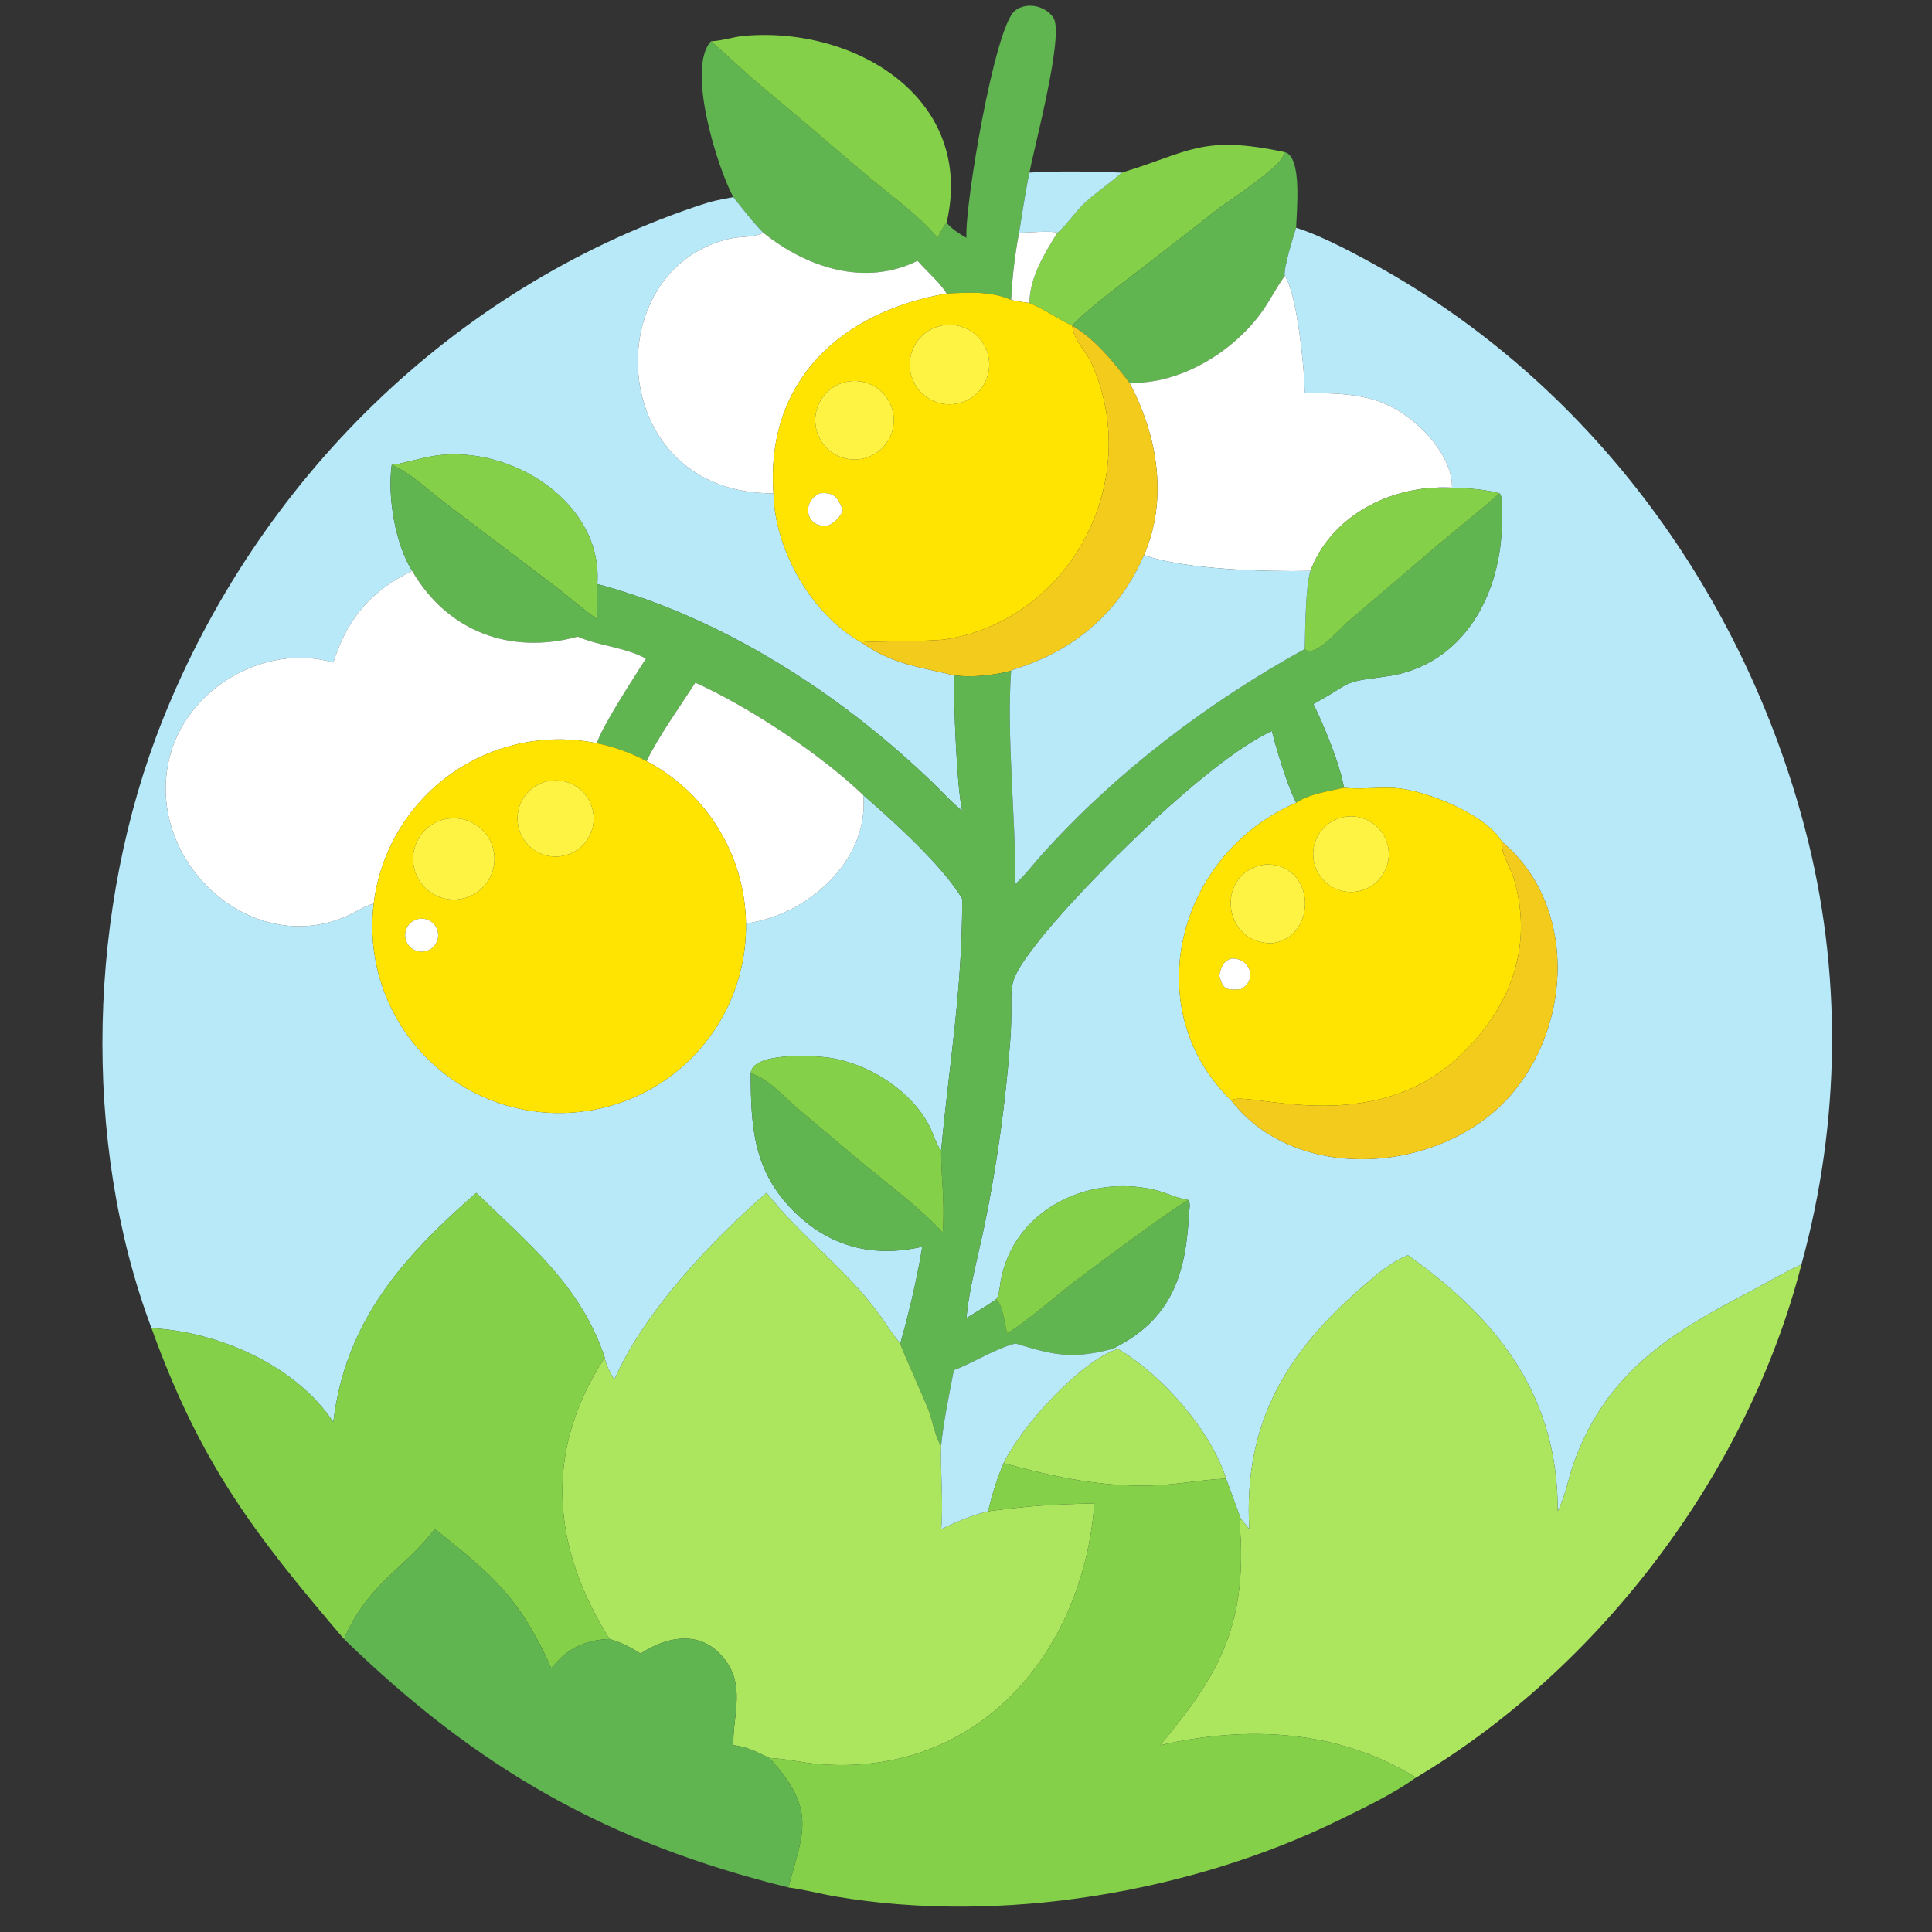 <?xml version="1.0" encoding="utf-8" ?>
<svg xmlns="http://www.w3.org/2000/svg" xmlns:xlink="http://www.w3.org/1999/xlink" width="1024" height="1024">
	<rect width="100%" height="100%" fill="#333333" stroke="none"/>
	<path fill="#60B550" transform="scale(2 2)" d="M194.331 52.241C190.177 44.603 181.811 18.067 188.415 10.934C193.216 15.062 197.356 19.193 202.673 23.579C212.024 31.293 221.123 39.231 230.394 47.026C236.424 52.096 243.423 56.977 248.457 63.031C249.173 61.774 249.899 60.08 250.854 59.03C252.408 60.825 254.103 61.848 256.124 63.031C255.568 54.956 263.534 7.174 268.95 2.85C272.026 0.393 277.076 1.511 279.168 4.706C282.077 9.149 274.063 38.967 272.82 45.742C271.68 51.001 270.959 56.374 270.061 61.681C268.959 67.548 268.243 73.524 267.958 79.487C262.57 77.078 256.578 77.502 250.854 77.796C249.706 75.537 245.076 71.349 243.155 69.111C229.254 76.013 213.844 70.967 202.294 61.681C199.343 58.718 196.962 55.463 194.331 52.241Z"/>
	<path fill="#84D149" transform="scale(2 2)" d="M188.415 10.934C191.465 10.818 194.355 9.736 197.384 9.481C227.033 6.986 258.48 26.338 250.854 59.03C249.899 60.08 249.173 61.774 248.457 63.031C243.423 56.977 236.424 52.096 230.394 47.026C221.123 39.231 212.024 31.293 202.673 23.579C197.356 19.193 193.216 15.062 188.415 10.934Z"/>
	<path fill="#84D149" transform="scale(2 2)" d="M340.463 40.313L340.197 40.631C340.755 43.438 325.393 53.371 322.652 55.475L304.822 69.371C301.145 72.242 286.674 82.995 284.155 86.312C280.284 84.48 276.848 82 272.82 80.299C272.832 73.593 276.774 67.225 280.208 61.681C281.751 60.681 285.272 55.911 286.947 54.267C290.163 51.107 294 48.794 297.266 45.742C315.085 40.387 318.374 35.6 340.463 40.313Z"/>
	<path fill="#60B550" transform="scale(2 2)" d="M284.155 86.312C286.674 82.995 301.145 72.242 304.822 69.371L322.652 55.475C325.393 53.371 340.755 43.438 340.197 40.631L340.463 40.313C345.183 41.498 343.592 56.075 343.49 60.36C342.748 62.67 340.107 71.132 340.463 73.123C338.173 76.322 336.446 79.877 334.126 83.035C326.494 93.421 312.601 101.915 299.311 101.427C294.918 95.759 290.409 90.021 284.155 86.312L284.155 86.312Z"/>
	<path fill="#B8E9F9" transform="scale(2 2)" d="M270.061 61.681C270.959 56.374 271.68 51.001 272.82 45.742C279.576 45.269 290.319 45.427 297.266 45.742C294 48.794 290.163 51.107 286.947 54.267C285.272 55.911 281.751 60.681 280.208 61.681C278.713 61.066 272.234 61.669 270.061 61.681Z"/>
	<path fill="#B8E9F9" transform="scale(2 2)" d="M194.331 52.241C196.962 55.463 199.343 58.718 202.294 61.681C199.546 63.025 196.382 62.574 193.465 63.238C157.846 71.349 160.742 131.032 204.977 130.736C205.301 145.627 214.988 162.899 228.329 170.258C236.484 176.1 243.74 176.716 252.77 178.963C252.797 186.606 253.468 208.125 254.998 214.854C252.118 212.619 249.675 209.808 247.048 207.283C222.431 183.619 191.364 163.644 158.298 154.767C159.846 133.238 135.35 117.66 115.101 120.799C111.439 121.367 107.892 122.586 104.256 123.145L103.809 123.211C102.632 131.686 104.783 144.276 109.22 151.293C99.035 156.184 92.715 163.04 88.938 173.779L88.327 175.564C70.579 170.411 50.306 181.932 45.23 199.644C37.365 227.086 65.949 254.471 92.212 242.639C94.307 241.695 96.859 239.949 99.036 239.497C96.81 257.852 104.997 275.917 120.265 286.343C135.533 296.77 155.339 297.82 171.624 289.067C187.91 280.314 197.961 263.216 197.689 244.729C213.824 242.63 230.445 228.112 228.766 210.711C236.287 217.198 250.136 229.705 254.998 238.243C255.032 262.559 251.562 281.705 249.427 304.814C248.274 303.693 247.374 300.671 246.646 299.126C241.946 289.149 229.85 281.493 218.888 280.196C214.81 279.713 199.32 278.887 198.954 284.445C198.962 298.65 199.658 310.379 210.434 321.069C220.011 330.57 231.692 333.348 244.417 330.394C243.028 338.885 240.945 347.73 238.595 356.03L238.447 355.861C236.534 353.626 234.918 351.008 233.198 348.614C224.483 336.48 212.293 327.77 203.15 316.112C188.346 328.914 170.401 348.12 162.802 365.662C161.892 364.106 160.438 361.544 160.262 359.756C153.803 340.525 140.139 329.661 126.218 316.112C106.751 333.127 91.563 350.086 88.327 376.865C78.291 361.734 57.776 352.9 40.148 351.98C21.467 302.214 23.306 240.315 43.126 190.723C68.45 127.356 119.764 76.626 184.445 54.719C188.993 53.178 189.99 53.056 194.331 52.241Z"/>
	<path fill="#B8E9F9" transform="scale(2 2)" d="M340.463 73.123C340.107 71.132 342.748 62.67 343.49 60.36C350.532 62.543 360.344 67.858 366.879 71.573C422.693 103.298 462.141 157.933 478.325 219.545C488.289 257.477 487.807 297.227 477.404 335.097C472.576 337.309 467.968 340.095 463.259 342.557C442.726 353.292 425.926 363.693 417.256 387.159C415.621 391.584 414.958 396.263 412.809 400.501C412.928 370.302 397.345 349.885 373.126 332.652C368.782 334.364 365.105 337.546 361.592 340.553C340.61 358.515 329.522 377.35 331.072 405.225L328.796 402.443L324.921 391.855C321.01 379.235 307.942 364.31 296.259 357.481L294.764 357.481L295.091 357.322C310.58 349.632 314.225 337.629 315.078 321.912C315.142 320.724 315.542 319.102 315.005 318.048C311.807 317.551 308.951 316.008 305.821 315.285C288.042 311.179 268.541 320.822 265.194 339.517C264.956 340.845 264.835 343.342 263.98 344.337C261.454 346.117 258.757 347.675 256.124 349.291C256.735 341.695 259.477 331.75 261.043 324.05C264.267 308.201 266.526 291.841 267.725 275.695C268.849 260.567 265.493 262.073 274.487 250.375C285.658 235.845 319.623 201.724 337.051 193.711C338.534 199.448 340.934 207.481 343.49 212.739C311.75 226.498 301.454 267.55 326.282 291.615C343.695 314.172 382.643 311.095 400.732 289.779C416.765 270.885 417.709 239.544 398.005 223.029C393.831 215.798 377.663 209.332 369.674 208.819C365.172 208.53 360.648 209.278 356.157 208.752C355.204 202.788 350.832 192.16 348.053 186.562C358.883 180.72 354.735 180.903 367.109 179.294C387.854 176.597 398.035 157.334 398.037 137.82C398.037 136.291 398.372 131.709 397.401 130.736C392.163 129.336 386.255 129.23 380.863 129.22C382.136 128.989 383.516 129.163 384.806 129.22L384.807 128.962C384.791 123.502 381.01 117.855 377.257 114.131C367.559 104.51 358.476 104.166 345.756 104.185C345.793 98.435 343.703 77.444 340.463 73.123Z"/>
	<path fill="white" transform="scale(2 2)" d="M270.061 61.681C272.234 61.669 278.713 61.066 280.208 61.681C276.774 67.225 272.832 73.593 272.82 80.299C271.191 80.076 269.556 79.886 267.958 79.487C268.243 73.524 268.959 67.548 270.061 61.681Z"/>
	<path fill="white" transform="scale(2 2)" d="M204.977 130.736C160.742 131.032 157.846 71.349 193.465 63.238C196.382 62.574 199.546 63.025 202.294 61.681C213.844 70.967 229.254 76.013 243.155 69.111C245.076 71.349 249.706 75.537 250.854 77.796C222.77 82.655 202.858 101.08 204.977 130.736Z"/>
	<path fill="white" transform="scale(2 2)" d="M299.311 101.427C312.601 101.915 326.494 93.421 334.126 83.035C336.446 79.877 338.173 76.322 340.463 73.123C343.703 77.444 345.793 98.435 345.756 104.185C358.476 104.166 367.559 104.51 377.257 114.131C381.01 117.855 384.791 123.502 384.807 128.962L384.806 129.22C383.516 129.163 382.136 128.989 380.863 129.22C366.704 129.675 352.41 137.565 347.284 151.293C335.78 151.547 314.118 150.992 303.171 147.113C309.634 132.308 306.733 115.275 299.311 101.427Z"/>
	<path fill="#FEE400" transform="scale(2 2)" d="M204.977 130.736C202.858 101.08 222.77 82.655 250.854 77.796C256.578 77.502 262.57 77.078 267.958 79.487C269.556 79.886 271.191 80.076 272.82 80.299C276.848 82 280.284 84.48 284.155 86.312L284.155 86.312C284.469 90.114 287.835 93.051 289.34 96.421C303.026 127.06 284.115 163.963 250.745 169.408C246.773 170.056 229.205 169.883 228.329 170.258C214.988 162.899 205.301 145.627 204.977 130.736ZM249.322 86.332C243.704 87.589 240.135 93.123 241.307 98.76C242.48 104.396 247.96 108.048 253.613 106.96C257.346 106.241 260.403 103.567 261.611 99.963C262.82 96.358 261.993 92.382 259.447 89.559C256.901 86.735 253.032 85.502 249.322 86.332ZM224.473 101.154C218.886 102.237 215.205 107.606 216.207 113.208C217.21 118.811 222.526 122.569 228.142 121.647C231.847 121.039 234.938 118.482 236.23 114.956C237.523 111.431 236.816 107.482 234.381 104.623C231.946 101.765 228.16 100.439 224.473 101.154ZM217.187 130.736C211.772 133.46 214.191 140.613 219.79 139.138C221.551 138.076 222.513 137.181 223.351 135.291C222.14 131.82 220.959 130.32 217.187 130.736Z"/>
	<path fill="#FEF342" transform="scale(2 2)" d="M253.613 106.96C247.96 108.048 242.48 104.396 241.307 98.76C240.135 93.123 243.704 87.589 249.322 86.332C253.032 85.502 256.901 86.735 259.447 89.559C261.993 92.382 262.82 96.358 261.611 99.963C260.403 103.567 257.346 106.241 253.613 106.96Z"/>
	<path fill="#F3CB1C" transform="scale(2 2)" d="M284.155 86.312C290.409 90.021 294.918 95.759 299.311 101.427C306.733 115.275 309.634 132.308 303.171 147.113C292.214 172.737 268.367 177.011 267.958 177.75C263.337 178.98 257.496 179.631 252.77 178.963C243.74 176.716 236.484 176.1 228.329 170.258C229.205 169.883 246.773 170.056 250.745 169.408C284.115 163.963 303.026 127.06 289.34 96.421C287.835 93.051 284.469 90.114 284.155 86.312Z"/>
	<path fill="#FEF342" transform="scale(2 2)" d="M228.142 121.647C222.526 122.569 217.21 118.811 216.207 113.208C215.205 107.606 218.886 102.237 224.473 101.154C228.16 100.439 231.946 101.765 234.381 104.623C236.816 107.482 237.523 111.431 236.23 114.956C234.938 118.482 231.847 121.039 228.142 121.647Z"/>
	<path fill="#84D149" transform="scale(2 2)" d="M103.809 123.211L104.256 123.145C107.892 122.586 111.439 121.367 115.101 120.799C135.35 117.66 159.846 133.238 158.298 154.767C158.235 157.892 158.21 161.002 158.298 164.127C154.277 161.344 150.613 158.011 146.706 155.062L117.894 133.252C113.312 129.789 109.118 125.557 103.809 123.211Z"/>
	<path fill="#60B550" transform="scale(2 2)" d="M109.22 151.293C104.783 144.276 102.632 131.686 103.809 123.211C109.118 125.557 113.312 129.789 117.894 133.252L146.706 155.062C150.613 158.011 154.277 161.344 158.298 164.127C158.21 161.002 158.235 157.892 158.298 154.767C191.364 163.644 222.431 183.619 247.048 207.283C249.675 209.808 252.118 212.619 254.998 214.854C253.468 208.125 252.797 186.606 252.77 178.963C257.496 179.631 263.337 178.98 267.958 177.75C266.727 194.757 269.134 216.549 269.107 234.226C271.691 231.911 273.777 229.071 276.091 226.492C295.654 204.691 320.101 186.13 345.756 172.001C348.249 174.675 354.937 166.695 357.294 164.686L378.055 146.981C384.422 141.469 391.061 136.301 397.401 130.736C398.372 131.709 398.037 136.291 398.037 137.82C398.035 157.334 387.854 176.597 367.109 179.294C354.735 180.903 358.883 180.72 348.053 186.562C350.832 192.16 355.204 202.788 356.157 208.752C352.131 209.702 346.974 210.37 343.49 212.739C340.934 207.481 338.534 199.448 337.051 193.711C319.623 201.724 285.658 235.845 274.487 250.375C265.493 262.073 268.849 260.567 267.725 275.695C266.526 291.841 264.267 308.201 261.043 324.05C259.477 331.75 256.735 341.695 256.124 349.291C258.757 347.675 261.454 346.117 263.98 344.337C265.876 345.939 266.153 350.943 266.937 353.35C272.97 349.569 279.373 343.758 285.149 339.35C287.991 337.181 312.589 318.796 315.005 318.048C315.542 319.102 315.142 320.724 315.078 321.912C314.225 337.629 310.58 349.632 295.091 357.322L294.764 357.481C284.237 360.235 279.269 359.183 269.107 356.03C263.298 357.586 258.362 361.013 252.77 363.108C251.553 369.641 250.092 376.338 249.427 382.946L249.149 382.877C247.836 380.283 247.176 377.049 246.277 374.266C245.488 371.822 238.5 356.665 238.595 356.03C240.945 347.73 243.028 338.885 244.417 330.394C231.692 333.348 220.011 330.57 210.434 321.069C199.658 310.379 198.962 298.65 198.954 284.445C203.659 285.787 207.685 290.627 211.301 293.689L227.639 307.418C233.923 312.728 244.572 320.646 249.819 326.687C250.488 318.185 249.351 312.593 249.427 304.814C251.562 281.705 255.032 262.559 254.998 238.243C250.136 229.705 236.287 217.198 228.766 210.711C217.415 199.84 198.553 187.376 184.274 180.922C180.747 186.384 173.939 196.057 171.375 201.716C167.218 199.512 162.769 197.912 158.161 196.964C159.763 192.04 168.058 179.52 171.181 174.526C165.381 171.439 158.935 171.235 153.114 168.718C135.357 173.55 118.647 167.481 109.22 151.293Z"/>
	<path fill="#84D149" transform="scale(2 2)" d="M347.284 151.293C352.41 137.565 366.704 129.675 380.863 129.22C386.255 129.23 392.163 129.336 397.401 130.736C391.061 136.301 384.422 141.469 378.055 146.981L357.294 164.686C354.937 166.695 348.249 174.675 345.756 172.001C345.907 171.727 345.726 156.068 347.284 151.293Z"/>
	<path fill="white" transform="scale(2 2)" d="M219.79 139.138C214.191 140.613 211.772 133.46 217.187 130.736C220.959 130.32 222.14 131.82 223.351 135.291C222.513 137.181 221.551 138.076 219.79 139.138Z"/>
	<path fill="#B8E9F9" transform="scale(2 2)" d="M303.171 147.113C314.118 150.992 335.78 151.547 347.284 151.293C345.726 156.068 345.907 171.727 345.756 172.001C320.101 186.13 295.654 204.691 276.091 226.492C273.777 229.071 271.691 231.911 269.107 234.226C269.134 216.549 266.727 194.757 267.958 177.75C268.367 177.011 292.214 172.737 303.171 147.113Z"/>
	<path fill="white" transform="scale(2 2)" d="M88.327 175.564L88.938 173.779C92.715 163.04 99.035 156.184 109.22 151.293C118.647 167.481 135.357 173.55 153.114 168.718C158.935 171.235 165.381 171.439 171.181 174.526C168.058 179.52 159.763 192.04 158.161 196.964C144.607 194.176 130.506 197.187 119.273 205.268C108.041 213.348 100.702 225.761 99.036 239.497C96.859 239.949 94.307 241.695 92.212 242.639C65.949 254.471 37.365 227.086 45.23 199.644C50.306 181.932 70.579 170.411 88.327 175.564Z"/>
	<path fill="white" transform="scale(2 2)" d="M171.375 201.716C173.939 196.057 180.747 186.384 184.274 180.922C198.553 187.376 217.415 199.84 228.766 210.711C230.445 228.112 213.824 242.63 197.689 244.729C197.423 226.664 187.337 210.178 171.375 201.716Z"/>
	<path fill="#FEE400" transform="scale(2 2)" d="M99.036 239.497C100.702 225.761 108.041 213.348 119.273 205.268C130.506 197.187 144.607 194.176 158.161 196.964C162.769 197.912 167.218 199.512 171.375 201.716C187.337 210.178 197.423 226.664 197.689 244.729C197.961 263.216 187.91 280.314 171.624 289.067C155.339 297.82 135.533 296.77 120.265 286.343C104.997 275.917 96.81 257.852 99.036 239.497ZM145.451 206.971C139.986 207.952 136.338 213.161 137.284 218.633C138.231 224.104 143.416 227.786 148.894 226.875C154.422 225.955 158.144 220.712 157.189 215.19C156.234 209.669 150.967 205.98 145.451 206.971ZM118.788 216.934C114.918 217.467 111.64 220.05 110.216 223.687C108.792 227.324 109.446 231.447 111.925 234.465C114.404 237.484 118.321 238.926 122.166 238.235C127.945 237.198 131.832 231.729 130.913 225.93C129.993 220.131 124.604 216.133 118.788 216.934ZM110.846 243.544C109.285 243.87 108.025 245.019 107.557 246.543C107.089 248.066 107.486 249.724 108.595 250.87C109.703 252.016 111.347 252.469 112.885 252.052C115.17 251.433 116.548 249.109 115.996 246.808C115.445 244.506 113.163 243.06 110.846 243.544Z"/>
	<path fill="#FEF342" transform="scale(2 2)" d="M148.894 226.875C143.416 227.786 138.231 224.104 137.284 218.633C136.338 213.161 139.986 207.952 145.451 206.971C150.967 205.98 156.234 209.669 157.189 215.19C158.144 220.712 154.422 225.955 148.894 226.875Z"/>
	<path fill="#FEE400" transform="scale(2 2)" d="M343.49 212.739C346.974 210.37 352.131 209.702 356.157 208.752C360.648 209.278 365.172 208.53 369.674 208.819C377.663 209.332 393.831 215.798 398.005 223.029C397.583 225.907 400.424 230.14 401.238 232.977C406.468 251.198 400.07 267.245 386.971 279.711C363.29 302.246 330.033 288.656 326.282 291.615C301.454 267.55 311.75 226.498 343.49 212.739ZM355.779 216.594C350.404 217.827 347.035 223.17 348.238 228.551C349.441 233.933 354.765 237.332 360.153 236.159C365.585 234.977 369.017 229.601 367.804 224.177C366.591 218.753 361.197 215.351 355.779 216.594ZM335.384 229.082C322.145 230.811 323.533 250.024 337.051 249.973C349.326 248.405 348.77 228.776 335.384 229.082ZM326.282 254.029C323.956 254.867 323.674 256.331 323.104 258.487C324.151 262.336 324.942 262.404 328.796 262.16C333.433 259.668 331.227 253.752 326.282 254.029Z"/>
	<path fill="#FEF342" transform="scale(2 2)" d="M360.153 236.159C354.765 237.332 349.441 233.933 348.238 228.551C347.035 223.17 350.404 217.827 355.779 216.594C361.197 215.351 366.591 218.753 367.804 224.177C369.017 229.601 365.585 234.977 360.153 236.159Z"/>
	<path fill="#FEF342" transform="scale(2 2)" d="M122.166 238.235C118.321 238.926 114.404 237.484 111.925 234.465C109.446 231.447 108.792 227.324 110.216 223.687C111.64 220.05 114.918 217.467 118.788 216.934C124.604 216.133 129.993 220.131 130.913 225.93C131.832 231.729 127.945 237.198 122.166 238.235Z"/>
	<path fill="#F3CB1C" transform="scale(2 2)" d="M398.005 223.029C417.709 239.544 416.765 270.885 400.732 289.779C382.643 311.095 343.695 314.172 326.282 291.615C330.033 288.656 363.29 302.246 386.971 279.711C400.07 267.245 406.468 251.198 401.238 232.977C400.424 230.14 397.583 225.907 398.005 223.029Z"/>
	<path fill="#FEF342" transform="scale(2 2)" d="M337.051 249.973C323.533 250.024 322.145 230.811 335.384 229.082C348.77 228.776 349.326 248.405 337.051 249.973Z"/>
	<path fill="white" transform="scale(2 2)" d="M112.885 252.052C111.347 252.469 109.703 252.016 108.595 250.87C107.486 249.724 107.089 248.066 107.557 246.543C108.025 245.019 109.285 243.87 110.846 243.544C113.163 243.06 115.445 244.506 115.996 246.808C116.548 249.109 115.17 251.433 112.885 252.052Z"/>
	<path fill="white" transform="scale(2 2)" d="M323.104 258.487C323.674 256.331 323.956 254.867 326.282 254.029C331.227 253.752 333.433 259.668 328.796 262.16C324.942 262.404 324.151 262.336 323.104 258.487Z"/>
	<path fill="#84D149" transform="scale(2 2)" d="M198.954 284.445C199.32 278.887 214.81 279.713 218.888 280.196C229.85 281.493 241.946 289.149 246.646 299.126C247.374 300.671 248.274 303.693 249.427 304.814C249.351 312.593 250.488 318.185 249.819 326.687C244.572 320.646 233.923 312.728 227.639 307.418L211.301 293.689C207.685 290.627 203.659 285.787 198.954 284.445Z"/>
	<path fill="#84D149" transform="scale(2 2)" d="M315.005 318.048C312.589 318.796 287.991 337.181 285.149 339.35C279.373 343.758 272.97 349.569 266.937 353.35C266.153 350.943 265.876 345.939 263.98 344.337C264.835 343.342 264.956 340.845 265.194 339.517C268.541 320.822 288.042 311.179 305.821 315.285C308.951 316.008 311.807 317.551 315.005 318.048Z"/>
	<path fill="#ACE55E" transform="scale(2 2)" d="M203.15 316.112C212.293 327.77 224.483 336.48 233.198 348.614C234.918 351.008 236.534 353.626 238.447 355.861L238.595 356.03C238.5 356.665 245.488 371.822 246.277 374.266C247.176 377.049 247.836 380.283 249.149 382.877L249.427 382.946C249.143 390.412 250.073 397.688 249.427 405.225C253.371 403.359 257.59 401.503 261.845 400.501C273.291 399.014 278.445 398.679 290.035 398.412C286.962 438.32 259.067 470.946 216.979 467.516C212.63 467.162 208.247 466.039 203.912 465.904C200.81 464.434 197.805 462.787 194.331 462.511C194.17 455.27 197.172 447.73 192.999 441.121C187.245 432.01 177.816 432.94 169.762 438.227C167.161 436.541 164.501 435.221 161.522 434.348C146.37 410.125 143.887 384.899 160.262 359.756C160.438 361.544 161.892 364.106 162.802 365.662C170.401 348.12 188.346 328.914 203.15 316.112Z"/>
	<path fill="#84D149" transform="scale(2 2)" d="M40.148 351.98C57.776 352.9 78.291 361.734 88.327 376.865C91.563 350.086 106.751 333.127 126.218 316.112C140.139 329.661 153.803 340.525 160.262 359.756C143.887 384.899 146.37 410.125 161.522 434.348C154.907 434.645 150.331 436.825 146.119 442.138C138 423.996 131.174 417.844 115.229 405.225C107.006 415.972 97.669 419.475 91.154 434.348C67.455 406.571 53.169 388.061 40.148 351.98Z"/>
	<path fill="#ACE55E" transform="scale(2 2)" d="M412.809 400.501C414.958 396.263 415.621 391.584 417.256 387.159C425.926 363.693 442.726 353.292 463.259 342.557C467.968 340.095 472.576 337.309 477.404 335.097C463.309 390.127 424.105 442.028 375.251 471.079C354.606 458.349 330.633 457.198 307.437 462.511C321.826 445.218 329.75 432.618 328.824 408.295C328.749 406.328 328.406 404.4 328.796 402.443L331.072 405.225C329.522 377.35 340.61 358.515 361.592 340.553C365.105 337.546 368.782 334.364 373.126 332.652C397.345 349.885 412.928 370.302 412.809 400.501Z"/>
	<path fill="#B8E9F9" transform="scale(2 2)" d="M269.107 356.03C279.269 359.183 284.237 360.235 294.764 357.481L296.259 357.481C286.632 360.511 270.859 377.687 265.973 387.749C264.181 391.886 262.912 396.13 261.845 400.501C257.59 401.503 253.371 403.359 249.427 405.225C250.073 397.688 249.143 390.412 249.427 382.946C250.092 376.338 251.553 369.641 252.77 363.108C258.362 361.013 263.298 357.586 269.107 356.03Z"/>
	<path fill="#ACE55E" transform="scale(2 2)" d="M265.973 387.749C270.859 377.687 286.632 360.511 296.259 357.481C307.942 364.31 321.01 379.235 324.921 391.855C318.957 392.091 313.048 393.259 307.077 393.595C293.097 394.381 279.357 391.449 265.973 387.749Z"/>
	<path fill="#84D149" transform="scale(2 2)" d="M265.973 387.749C279.357 391.449 293.097 394.381 307.077 393.595C313.048 393.259 318.957 392.091 324.921 391.855L328.796 402.443C328.406 404.4 328.749 406.328 328.824 408.295C329.75 432.618 321.826 445.218 307.437 462.511C330.633 457.198 354.606 458.349 375.251 471.079C369.065 475.471 361.919 478.875 355.122 482.213C315.733 501.556 265.255 510.054 221.507 502.598C217.329 501.885 213.102 500.736 208.913 500.2C212.975 485.253 216.382 479.626 203.912 465.904C208.247 466.039 212.63 467.162 216.979 467.516C259.067 470.946 286.962 438.32 290.035 398.412C278.445 398.679 273.291 399.014 261.845 400.501C262.912 396.13 264.181 391.886 265.973 387.749Z"/>
	<path fill="#60B550" transform="scale(2 2)" d="M91.154 434.348C97.669 419.475 107.006 415.972 115.229 405.225C131.174 417.844 138 423.996 146.119 442.138C150.331 436.825 154.907 434.645 161.522 434.348C164.501 435.221 167.161 436.541 169.762 438.227C177.816 432.94 187.245 432.01 192.999 441.121C197.172 447.73 194.17 455.27 194.331 462.511C197.805 462.787 200.81 464.434 203.912 465.904C216.382 479.626 212.975 485.253 208.913 500.2C161.269 488.423 126.918 469.078 91.154 434.348Z"/>
</svg>
